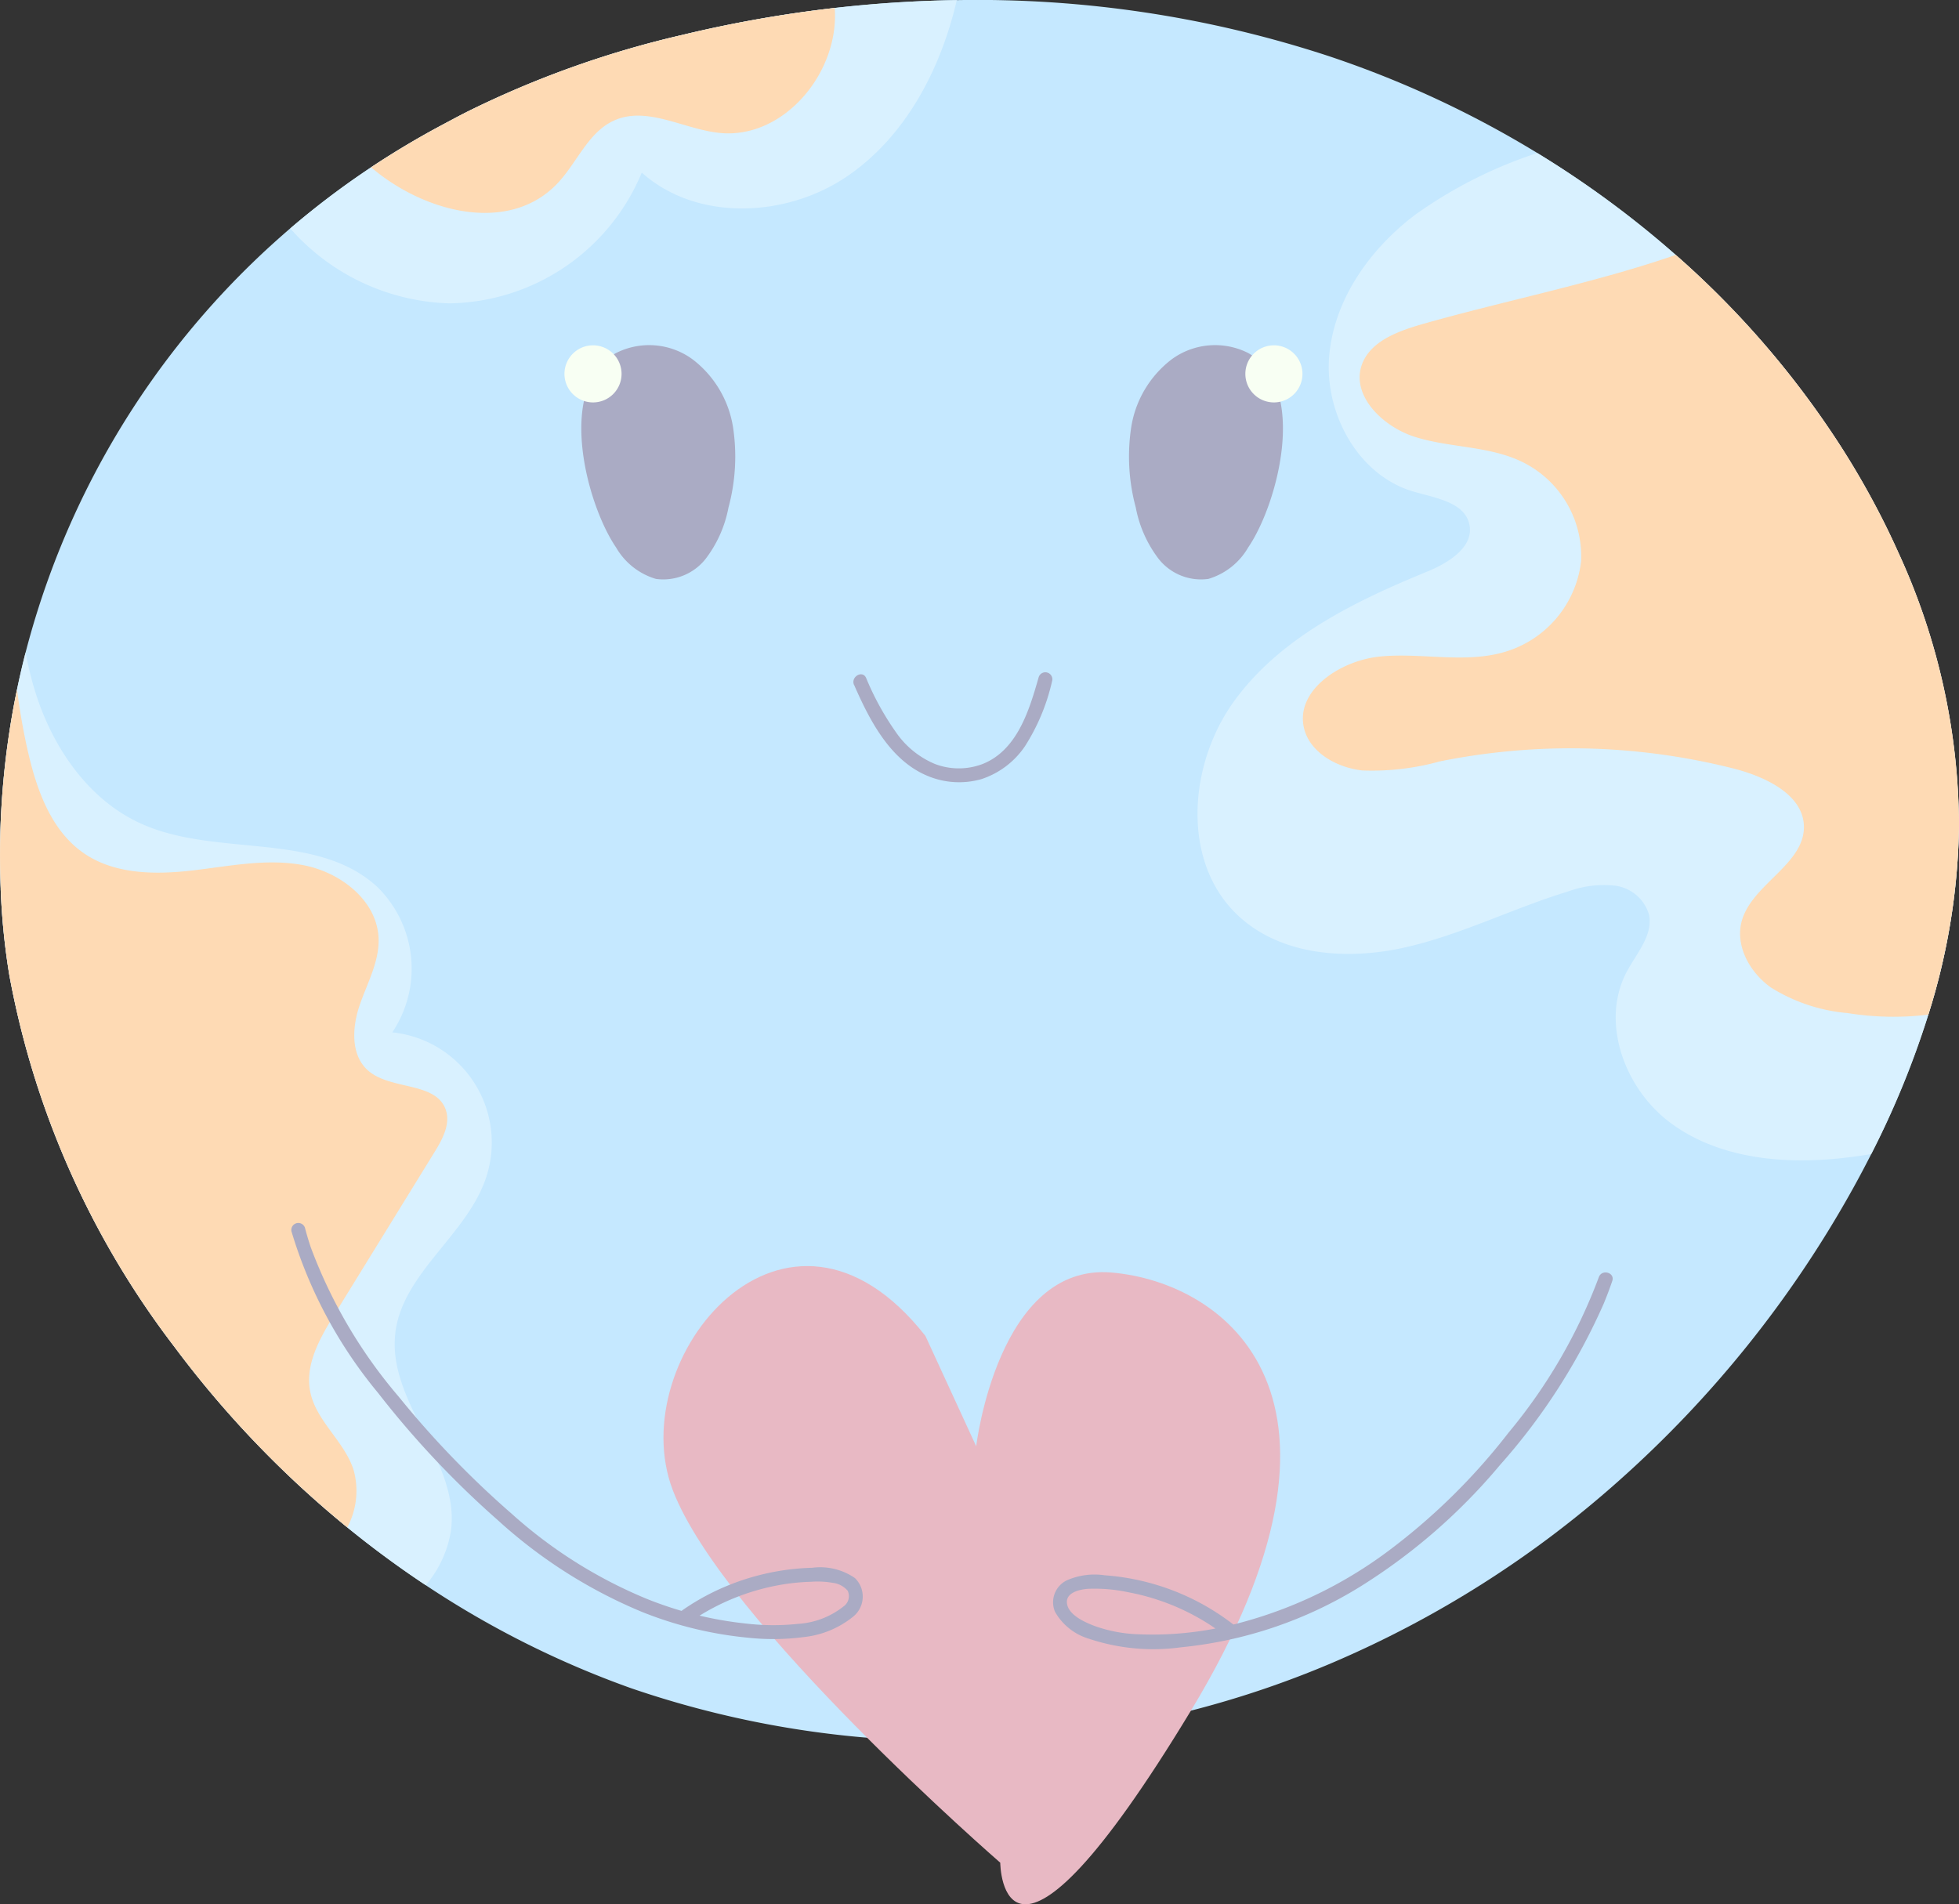 <svg id="Сгруппировать_8671" data-name="Сгруппировать 8671" xmlns="http://www.w3.org/2000/svg" xmlns:xlink="http://www.w3.org/1999/xlink" width="144.094" height="140.073" viewBox="0 0 144.094 140.073">
  <rect x="0" y="0" width="144.094" height="140.073" fill="#333333" stroke="none"/>
  <defs>
    <clipPath id="clip-path">
      <rect id="Прямоугольник_508" data-name="Прямоугольник 508" width="144.094" height="140.073" fill="none"/>
    </clipPath>
  </defs>
  <g id="Сгруппировать_8670" data-name="Сгруппировать 8670" clip-path="url(#clip-path)">
    <path id="Контур_40471" data-name="Контур 40471" d="M144.093,60.822a48.2,48.2,0,0,1-2.254,13.817,65.509,65.509,0,0,1-4.2,10.254q-.666,1.314-1.38,2.6c-.043.077-.087.152-.129.23a81.987,81.987,0,0,1-17.059,21.205,77.1,77.1,0,0,1-21.137,13.416A72.019,72.019,0,0,1,46.4,124.18a69.213,69.213,0,0,1-15.087-7.572q-2.986-1.981-5.771-4.252a74.919,74.919,0,0,1-12.727-13.3A64.015,64.015,0,0,1,.684,71.718a50.707,50.707,0,0,1-.632-6.293c0-.024,0-.049,0-.073a60.146,60.146,0,0,1,1.2-14.634q.284-1.368.63-2.719a61.282,61.282,0,0,1,25.409-35.69q2.41-1.6,4.992-2.992.65-.348,1.3-.694.394-.207.793-.409A72.123,72.123,0,0,1,50.163,2.576,93.075,93.075,0,0,1,61.4.587Q65.874.077,70.377.01A82.8,82.8,0,0,1,97.763,4.137a74.957,74.957,0,0,1,15.314,7.119q.471.288.939.583a72.5,72.5,0,0,1,9.243,6.914A67.016,67.016,0,0,1,135.4,32.835a60.62,60.62,0,0,1,3.048,5.329q.62,1.224,1.181,2.476a48.466,48.466,0,0,1,4.464,20.183" transform="translate(0 -0.001)" fill="#c5e8ff"/>
    <path id="Контур_40472" data-name="Контур 40472" d="M1256.369,202.945a48.2,48.2,0,0,1-2.254,13.817,65.51,65.51,0,0,1-4.2,10.254q-1.355.228-2.726.354c-4.194.377-8.685-.145-12.06-2.664s-5.172-7.442-3.171-11.148c.723-1.338,1.919-2.657,1.613-4.146a3,3,0,0,0-2.509-2.14,7.585,7.585,0,0,0-3.445.429c-4.1,1.246-7.964,3.234-12.146,4.148s-8.986.555-12.116-2.367c-4.214-3.934-3.675-11.148-.283-15.809s8.843-7.313,14.175-9.5c1.566-.642,3.458-1.807,3.111-3.464s-2.514-1.953-4.139-2.433c-4.029-1.189-6.5-5.688-6.179-9.877s2.971-7.932,6.318-10.47a33.238,33.238,0,0,1,8.991-4.549q.471.288.939.583a72.5,72.5,0,0,1,9.243,6.914,67.018,67.018,0,0,1,12.139,14.082,60.639,60.639,0,0,1,3.048,5.329q.62,1.224,1.181,2.476a48.466,48.466,0,0,1,4.464,20.183" transform="translate(-1112.277 -142.123)" fill="#d9f1ff"/>
    <path id="Контур_40473" data-name="Контур 40473" d="M29.072,704.183c-.558,5.054,4.752,9.4,4.1,14.447a8.117,8.117,0,0,1-1.858,4.036q-2.986-1.981-5.771-4.252a74.916,74.916,0,0,1-12.727-13.3A64.014,64.014,0,0,1,.683,677.775a50.691,50.691,0,0,1-.632-6.293c0-.024,0-.049,0-.073a60.143,60.143,0,0,1,1.2-14.634q.284-1.368.63-2.719a25.616,25.616,0,0,0,.731,2.959c1.279,4.062,3.905,7.9,7.79,9.643,5.527,2.482,12.837.527,17.313,4.61A8.415,8.415,0,0,1,28.853,682a8.149,8.149,0,0,1,6.9,10.683c-1.417,4.255-6.194,7.04-6.685,11.5" transform="translate(0.001 -606.059)" fill="#d9f1ff"/>
    <path id="Контур_40474" data-name="Контур 40474" d="M339.966.125c-1.186,5.109-3.784,10.074-8.124,13-4.482,3.016-11.018,3.287-15.048-.312a15.57,15.57,0,0,1-14.135,9.618,16.2,16.2,0,0,1-11.719-5.511,61.552,61.552,0,0,1,5.942-4.493q2.41-1.6,4.992-2.992.65-.348,1.3-.694.394-.207.793-.409a72.124,72.124,0,0,1,15.783-5.638A93.077,93.077,0,0,1,330.991.7q4.472-.509,8.974-.576" transform="translate(-269.589 -0.116)" fill="#d9f1ff"/>
    <path id="Контур_40475" data-name="Контур 40475" d="M24.6,737.09c-1.069,1.733-2.18,3.688-1.779,5.684.436,2.164,2.524,3.647,3.19,5.753a5.7,5.7,0,0,1-.465,4.221,74.941,74.941,0,0,1-12.728-13.3A64.019,64.019,0,0,1,.686,712.109a50.737,50.737,0,0,1-.632-6.293c0-.024,0-.049,0-.073a60.107,60.107,0,0,1,1.2-14.634c.177,1.4.415,2.816.729,4.242.652,2.961,1.7,6.1,4.2,7.816,2.271,1.554,5.242,1.573,7.976,1.257s5.507-.908,8.207-.378,5.36,2.591,5.481,5.34c.076,1.72-.826,3.307-1.386,4.935s-.68,3.687.615,4.822c1.663,1.458,4.98.8,5.712,2.883.368,1.047-.237,2.163-.819,3.108L24.6,737.09" transform="translate(-0.002 -640.393)" fill="#fedab4"/>
    <path id="Контур_40476" data-name="Контур 40476" d="M585.227,360.708a5.035,5.035,0,0,0,2.937,2.321,3.97,3.97,0,0,0,3.665-1.491,8.949,8.949,0,0,0,1.669-3.76,14.4,14.4,0,0,0,.337-5.9,7.81,7.81,0,0,0-2.967-4.994,5.4,5.4,0,0,0-5.624-.48c-4.461,2.491-2.21,11.091-.017,14.306" transform="translate(-539.915 -320.443)" fill="#aaabc4"/>
    <path id="Контур_40477" data-name="Контур 40477" d="M1354.165,297.607a48.208,48.208,0,0,1-2.254,13.817,21.18,21.18,0,0,1-5.944-.115,12.657,12.657,0,0,1-5.639-1.884c-1.606-1.148-2.671-3.153-2.114-4.98.81-2.653,4.6-4.114,4.546-6.875-.048-2.335-2.826-3.655-5.218-4.261a48.808,48.808,0,0,0-21.553-.515,18.707,18.707,0,0,1-5.71.668c-1.915-.211-3.874-1.345-4.292-3.12-.65-2.759,2.661-4.987,5.643-5.266s6.07.5,8.949-.284a7.9,7.9,0,0,0,5.792-6.729,7.733,7.733,0,0,0-4.682-7.458c-2.353-1.013-5.078-.905-7.531-1.677s-4.79-3.142-3.873-5.422c.681-1.693,2.756-2.411,4.6-2.931,6.015-1.7,12.5-2.981,18.451-5.036a67.03,67.03,0,0,1,12.14,14.081,60.521,60.521,0,0,1,3.049,5.329q.62,1.224,1.181,2.476a48.48,48.48,0,0,1,4.464,20.182" transform="translate(-1210.073 -236.787)" fill="#fedab4"/>
    <path id="Контур_40478" data-name="Контур 40478" d="M397.579,17.177c-2.641-.26-5.332-2-7.76-.926-1.964.867-2.769,3.19-4.273,4.722-3.548,3.614-9.67,2.1-13.628-1.269q2.41-1.6,4.992-2.992.649-.349,1.3-.693.395-.208.792-.409a72.085,72.085,0,0,1,15.783-5.638,93.068,93.068,0,0,1,11.239-1.989c.351,4.728-3.727,9.659-8.449,9.194" transform="translate(-344.625 -7.397)" fill="#fedab4"/>
    <path id="Контур_40479" data-name="Контур 40479" d="M569.867,348.2a2.1,2.1,0,1,1-2.1-2.1,2.1,2.1,0,0,1,2.1,2.1" transform="translate(-524.148 -320.698)" fill="#f8fff3"/>
    <path id="Контур_40480" data-name="Контур 40480" d="M1140.237,360.708a5.035,5.035,0,0,1-2.937,2.321,3.97,3.97,0,0,1-3.665-1.491,8.948,8.948,0,0,1-1.669-3.76,14.4,14.4,0,0,1-.337-5.9,7.81,7.81,0,0,1,2.967-4.994,5.4,5.4,0,0,1,5.624-.48c4.461,2.491,2.21,11.091.017,14.306" transform="translate(-1048.424 -320.443)" fill="#aaabc4"/>
    <path id="Контур_40481" data-name="Контур 40481" d="M1248.255,348.2a2.1,2.1,0,1,0,2.1-2.1,2.1,2.1,0,0,0-2.1,2.1" transform="translate(-1156.653 -320.698)" fill="#f8fff3"/>
    <path id="Контур_40482" data-name="Контур 40482" d="M855.475,674.927c1.123,2.565,2.621,5.508,5.34,6.667a6,6,0,0,0,4.025.265,6.2,6.2,0,0,0,3.2-2.415,15.024,15.024,0,0,0,2-4.8.514.514,0,0,0-.991-.273c-.68,2.387-1.566,5.357-4.114,6.372a4.927,4.927,0,0,1-3.517,0,6.542,6.542,0,0,1-2.89-2.371,20.373,20.373,0,0,1-2.17-3.958c-.265-.6-1.15-.082-.887.519" transform="translate(-792.652 -624.546)" fill="#aaabc4"/>
    <path id="Контур_40483" data-name="Контур 40483" d="M689.787,1312.9s-20.369-17.681-24.085-27.4,8.361-24.355,18.58-11.349l3.735,8.116s1.593-13.5,9.961-12.78,19.809,9.129,5.843,32.212-14.034,11.206-14.034,11.206" transform="translate(-616.213 -1175.879)" fill="#e8b9c4"/>
    <path id="Контур_40484" data-name="Контур 40484" d="M1095.7,1275.84a39.381,39.381,0,0,1-6.635,11.428,45.964,45.964,0,0,1-9.054,8.862,31.927,31.927,0,0,1-11.759,5.394,24.449,24.449,0,0,1-6.441.579,10.588,10.588,0,0,1-3.091-.571c-.732-.266-2.081-.831-2.144-1.755-.053-.766.99-.978,1.56-1.017a11.878,11.878,0,0,1,2.98.258,16.726,16.726,0,0,1,5.839,2.3c.437.277.859.574,1.268.889a.517.517,0,0,0,.7-.184.526.526,0,0,0-.184-.7,17.508,17.508,0,0,0-9.393-3.559,5.061,5.061,0,0,0-2.79.379,1.794,1.794,0,0,0-.851,2.315,4.275,4.275,0,0,0,2.51,1.981,14.962,14.962,0,0,0,6.765.622,30.733,30.733,0,0,0,13.185-4.47,43.126,43.126,0,0,0,10.271-8.943,45.347,45.347,0,0,0,7.63-11.876q.338-.817.624-1.655c.215-.627-.777-.9-.991-.273" transform="translate(-978.1 -1181.886)" fill="#aaabc4"/>
    <path id="Контур_40485" data-name="Контур 40485" d="M292.013,1226.594a33.779,33.779,0,0,0,6.359,11.855,68.234,68.234,0,0,0,8.83,9.382,36.483,36.483,0,0,0,10.569,6.725,28.062,28.062,0,0,0,7.817,1.905,17.167,17.167,0,0,0,4.068-.043,6.934,6.934,0,0,0,3.6-1.455,1.9,1.9,0,0,0,.194-2.89,4.5,4.5,0,0,0-3.143-.757,17.662,17.662,0,0,0-7.8,2.055,17.213,17.213,0,0,0-1.731,1.058c-.54.374-.027,1.265.519.887a16.811,16.811,0,0,1,7.067-2.807,15.684,15.684,0,0,1,1.884-.164,6.456,6.456,0,0,1,1.586.082,1.687,1.687,0,0,1,1.088.583.927.927,0,0,1-.308,1.151,5.975,5.975,0,0,1-3.341,1.281,17.207,17.207,0,0,1-3.805-.02,27.145,27.145,0,0,1-7.36-1.833,34.585,34.585,0,0,1-9.923-6.265,68.9,68.9,0,0,1-8.3-8.606,36.426,36.426,0,0,1-6.464-10.994q-.233-.694-.416-1.4a.514.514,0,0,0-.991.273" transform="translate(-270.567 -1135.99)" fill="#aaabc4"/>
  </g>
</svg>
